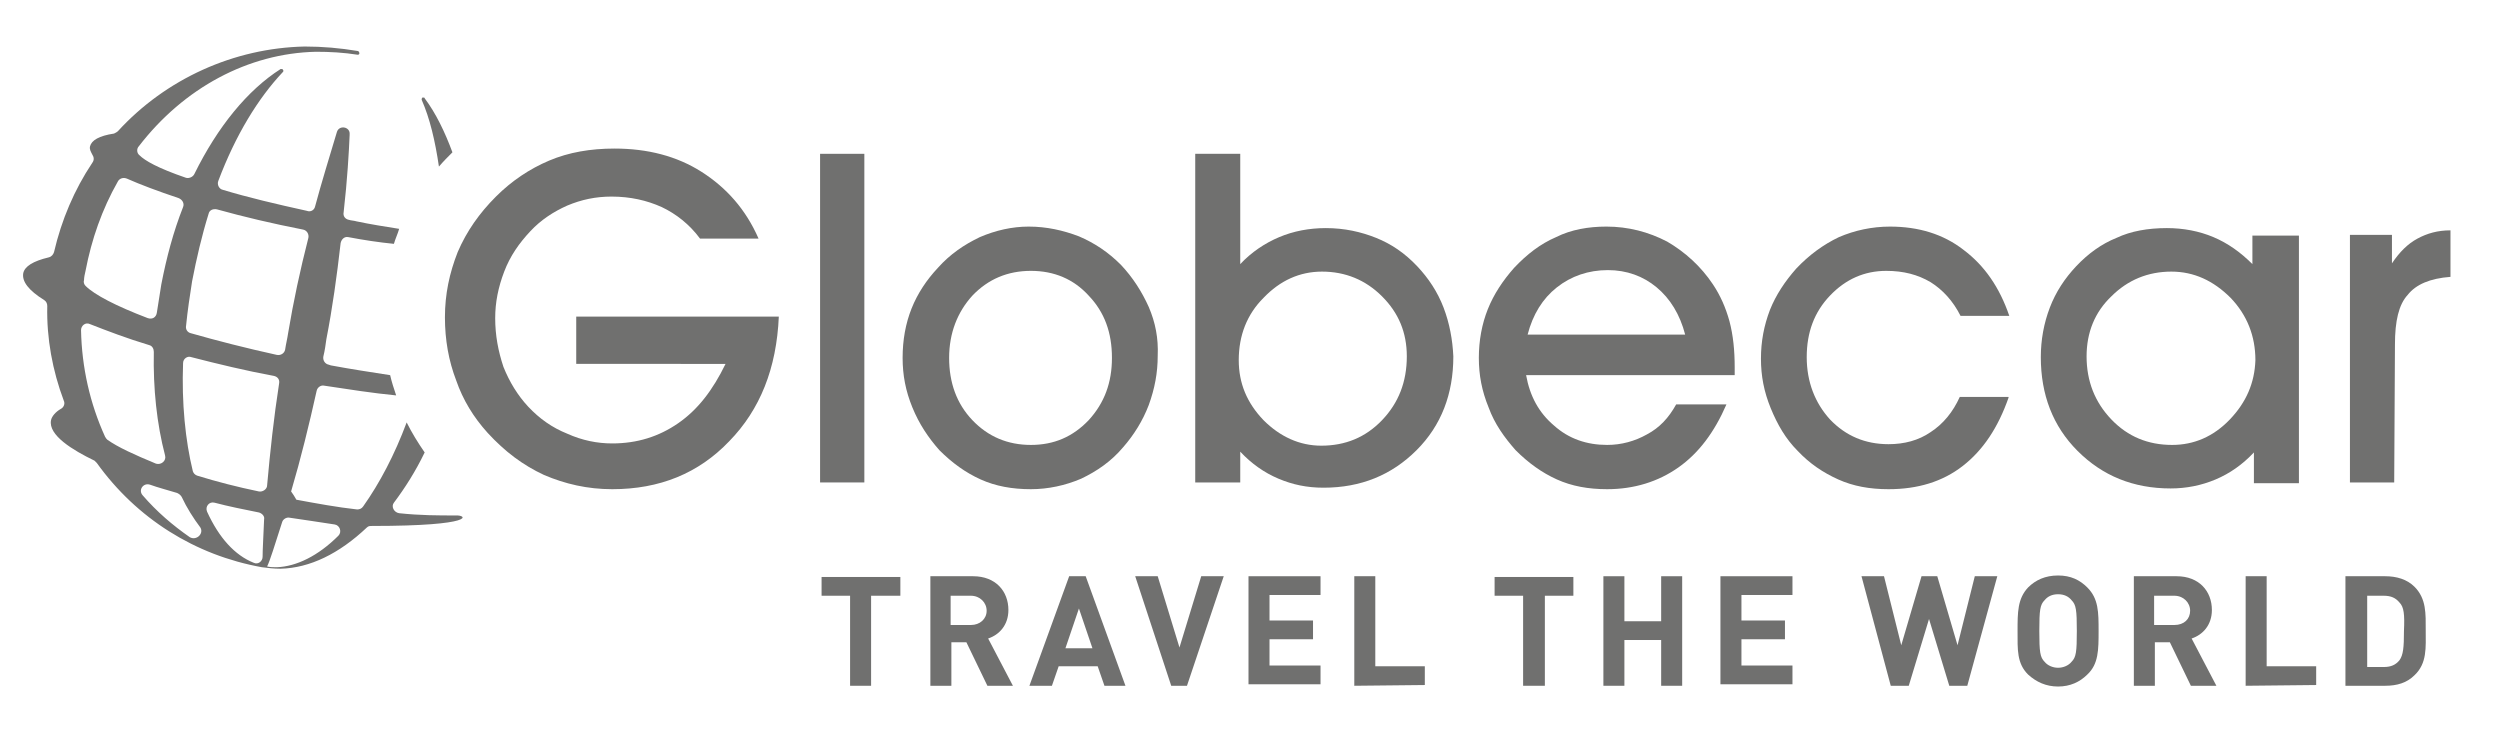 <?xml version="1.0" encoding="UTF-8"?> <svg xmlns="http://www.w3.org/2000/svg" xmlns:xlink="http://www.w3.org/1999/xlink" version="1.1" id="Ebene_1" x="0px" y="0px" viewBox="0 0 333.2 99.2" style="enable-background:new 0 0 333.2 99.2;" xml:space="preserve"> <style type="text/css"> .st0{fill-rule:evenodd;clip-rule:evenodd;fill:#70706F;} .st1{fill:#70706F;} </style> <g> <rect x="109.3" y="20.5" class="st0" width="5.9" height="43.8"></rect> <path class="st0" d="M267.7,53c-1.4,4-3.4,7-6.1,9.1s-6,3.1-9.9,3.1c-2.5,0-4.7-0.4-6.7-1.3c-2-0.9-3.8-2.1-5.4-3.8 c-1.6-1.6-2.7-3.5-3.6-5.7c-0.9-2.2-1.3-4.3-1.3-6.6s0.4-4.4,1.2-6.5c0.8-2,2-3.8,3.5-5.5c1.7-1.8,3.6-3.2,5.7-4.2 c2.1-0.9,4.4-1.4,6.8-1.4c3.8,0,7.1,1,9.8,3.1c2.8,2.1,4.8,5,6.1,8.8h-6.5c-1-2-2.4-3.5-4-4.5c-1.7-1-3.6-1.5-5.9-1.5 c-2.9,0-5.4,1.1-7.5,3.3s-3.1,4.9-3.1,8.2s1.1,6.1,3.1,8.3c2.1,2.2,4.7,3.3,7.8,3.3c2.1,0,4-0.5,5.6-1.6c1.7-1.1,3-2.7,3.9-4.7h6.5 V53z"></path> <path class="st0" d="M319.1,64.3h-5.9v-33h5.6v3.8c1-1.5,2.1-2.6,3.4-3.3s2.7-1.1,4.4-1.1v6.2c-2.7,0.2-4.6,1-5.7,2.4 c-1.2,1.3-1.7,3.5-1.7,6.6L319.1,64.3L319.1,64.3z"></path> <path class="st0" d="M76.8,42.2h27c-0.3,6.9-2.5,12.4-6.6,16.6c-4.1,4.3-9.3,6.4-15.6,6.4c-3.3,0-6.3-0.7-9.1-1.9 c-2.8-1.3-5.2-3.1-7.5-5.6c-1.9-2.1-3.3-4.4-4.2-7c-1-2.6-1.5-5.4-1.5-8.4c0-3.1,0.6-5.9,1.7-8.7c1.2-2.8,2.9-5.2,5.1-7.4 c2.1-2.1,4.5-3.7,7.1-4.8s5.5-1.6,8.7-1.6c4.4,0,8.3,1,11.6,3.1c3.3,2.1,5.9,5,7.6,8.9h-7.8c-1.4-1.9-3.2-3.3-5.1-4.2 c-2-0.9-4.2-1.4-6.7-1.4c-2.1,0-4,0.4-5.9,1.2c-1.8,0.8-3.5,1.9-4.9,3.4c-1.5,1.6-2.7,3.3-3.5,5.4c-0.8,2.1-1.2,4.1-1.2,6.2 c0,2.3,0.4,4.4,1.1,6.5c0.8,2,1.9,3.8,3.3,5.3c1.5,1.6,3.2,2.8,5.2,3.6c2,0.9,4,1.3,6,1.3c3.3,0,6.2-0.9,8.8-2.7 c2.6-1.8,4.6-4.4,6.3-7.9H76.8V42.2z"></path> <path class="st0" d="M153.1,40.9c-0.9-2-2.1-3.9-3.7-5.6c-1.7-1.7-3.5-2.9-5.6-3.8c-2.1-0.8-4.3-1.3-6.7-1.3 c-2.2,0-4.4,0.5-6.5,1.4c-2.1,1-4,2.3-5.6,4.1c-1.5,1.6-2.7,3.4-3.5,5.4s-1.2,4.2-1.2,6.6c0,2.3,0.4,4.4,1.3,6.6 c0.9,2.2,2.1,4,3.6,5.7c1.7,1.7,3.5,3,5.5,3.9c2,0.9,4.2,1.3,6.7,1.3c2.3,0,4.6-0.5,6.7-1.4c2.1-1,4-2.3,5.6-4.2 c1.4-1.6,2.6-3.5,3.4-5.6c0.8-2.2,1.2-4.3,1.2-6.6C154.4,45.1,154,43,153.1,40.9z M145.1,56c-2.1,2.2-4.6,3.3-7.7,3.3 c-3.1,0-5.7-1.1-7.8-3.3c-2.1-2.2-3.1-5-3.1-8.3s1.1-6.1,3.1-8.3c2.1-2.2,4.7-3.3,7.8-3.3s5.7,1.1,7.7,3.3c2.1,2.2,3.1,4.9,3.1,8.3 C148.2,51,147.2,53.7,145.1,56z"></path> <path class="st0" d="M192.4,41c-0.8-2.1-2-3.9-3.5-5.5c-1.7-1.8-3.5-3-5.5-3.8s-4.2-1.3-6.7-1.3c-2.2,0-4.3,0.4-6.2,1.2 c-1.9,0.8-3.7,2-5.2,3.6V20.5h-6v43.8h6v-4.1c1.5,1.6,3.2,2.8,5.1,3.6c1.9,0.8,3.8,1.2,6,1.2c5,0,9.1-1.7,12.4-5 c3.3-3.3,4.9-7.5,4.9-12.5C193.6,45.3,193.2,43.1,192.4,41z M184.2,56c-2.2,2.3-4.9,3.4-8.1,3.4c-2.9,0-5.5-1.2-7.7-3.4 c-2.2-2.3-3.3-4.9-3.3-8c0-3.3,1.1-6.1,3.3-8.3c2.2-2.3,4.8-3.5,7.8-3.5c3.1,0,5.8,1.1,8,3.3s3.3,4.8,3.3,8 C187.5,50.9,186.4,53.7,184.2,56z"></path> <path class="st0" d="M231.2,49c0-2.3-0.2-4.3-0.7-6.2c-0.5-1.8-1.2-3.4-2.2-4.9c-1.6-2.4-3.7-4.3-6.1-5.7c-2.5-1.3-5.2-2-8.1-2 c-2.4,0-4.7,0.4-6.7,1.4c-2.1,0.9-3.9,2.3-5.6,4.1c-1.5,1.7-2.7,3.5-3.5,5.5s-1.2,4.2-1.2,6.5s0.4,4.4,1.3,6.6 c0.8,2.2,2.1,4,3.6,5.7c1.7,1.7,3.5,3,5.5,3.9c2,0.9,4.2,1.3,6.7,1.3c3.6,0,6.8-1,9.5-2.9s4.8-4.7,6.4-8.4h-6.7 c-1,1.8-2.2,3.1-3.9,4c-1.6,0.9-3.4,1.4-5.3,1.4c-2.7,0-5.1-0.8-7.1-2.6c-2-1.7-3.2-3.9-3.7-6.7h27.8V49z M203.6,44.6 c0.7-2.7,2-4.8,3.9-6.3s4.2-2.3,6.8-2.3c2.5,0,4.7,0.8,6.5,2.3s3.1,3.6,3.8,6.3H203.6z"></path> <path class="st0" d="M300.2,31.2v4c-1.6-1.6-3.3-2.8-5.2-3.6c-1.9-0.8-4-1.2-6.2-1.2c-2.5,0-4.8,0.4-6.7,1.3 c-2,0.8-3.8,2.1-5.4,3.8c-1.5,1.6-2.7,3.4-3.5,5.5s-1.2,4.3-1.2,6.6c0,5,1.6,9.2,4.9,12.5s7.4,5,12.4,5c2.1,0,4.1-0.4,6-1.2 s3.6-2,5.1-3.6v4.1h6v-33h-6.2V31.2z M297.2,55.9c-2.2,2.3-4.8,3.4-7.7,3.4c-3.2,0-5.9-1.1-8.1-3.4c-2.2-2.3-3.3-5.1-3.3-8.4 c0-3.2,1.1-5.9,3.3-8c2.2-2.2,4.9-3.3,8-3.3c3,0,5.6,1.2,7.9,3.5c2.2,2.3,3.3,5.1,3.3,8.3C300.5,51,299.4,53.6,297.2,55.9z"></path> </g> <g> <path class="st1" d="M58.5,22.2c0.6-0.7,1.2-1.3,1.8-1.9c-1-2.7-2.2-5.2-3.7-7.2c0-0.1-0.1-0.1-0.2-0.1h-0.1 c-0.1,0.1-0.1,0.2-0.1,0.3C57.3,15.8,58,18.8,58.5,22.2z"></path> <path class="st1" d="M60.7,68.7c-2.2,0-4.7,0-7.5-0.3c-0.7-0.1-1.1-0.9-0.7-1.4c1.5-2,2.9-4.2,4.1-6.7c-0.9-1.3-1.7-2.6-2.4-4 c-1.6,4.3-3.6,8.1-5.8,11.2c-0.2,0.3-0.5,0.4-0.8,0.4c-2.7-0.3-5.4-0.8-8.1-1.3c-0.3-0.5-0.4-0.7-0.7-1.1c1.3-4.4,2.4-8.9,3.4-13.4 c0.1-0.5,0.6-0.8,1-0.7c3.3,0.5,6.5,1,9.6,1.3c-0.3-0.9-0.6-1.8-0.8-2.7c-2.6-0.4-5.2-0.8-7.9-1.3l-0.3-0.1 c-0.5-0.1-0.8-0.6-0.7-1.1c0.2-0.8,0.3-1.6,0.4-2.3c0.8-4.1,1.4-8.4,1.9-12.8c0.1-0.5,0.5-0.9,1-0.8c2.1,0.4,4.1,0.7,6.1,0.9 c0.2-0.7,0.5-1.3,0.7-2c-1.9-0.3-3.8-0.6-5.7-1c-0.3-0.1-0.7-0.1-1-0.2c-0.5-0.1-0.8-0.5-0.7-1c0.5-4.4,0.7-8,0.8-10.3v-0.1 c0.1-1-1.4-1.3-1.7-0.3c-0.9,3-2.1,6.9-2.9,9.9c-0.1,0.5-0.6,0.8-1.1,0.6c-4.1-0.9-7.9-1.8-11.2-2.8c-0.5-0.1-0.8-0.7-0.6-1.2 c2.3-6.1,5.3-11,8.6-14.5c0.1-0.1,0.1-0.2,0-0.3c0-0.1-0.1-0.1-0.2-0.1h-0.1C33,12,29,16.9,25.9,23.2c-0.2,0.4-0.7,0.6-1.1,0.5 c-3.8-1.3-5.5-2.3-6.2-3c-0.4-0.3-0.4-0.9-0.1-1.2c6-7.8,14.6-12.4,23.6-12.6c1.9,0,3.7,0.1,5.6,0.4l0,0c0.1,0,0.2-0.1,0.2-0.2 s-0.1-0.3-0.2-0.3c-2.4-0.4-4.7-0.6-7.1-0.6c-9.4,0.2-18.5,4.3-24.9,11.3c-0.1,0.1-0.3,0.2-0.5,0.3c-2,0.3-3,0.9-3.2,1.7 c-0.1,0.4,0.1,0.7,0.3,1.1c0.2,0.3,0.3,0.7,0,1.1c-2.4,3.6-4.1,7.6-5.1,11.9c-0.1,0.3-0.3,0.6-0.7,0.7c-2.1,0.5-3.2,1.2-3.4,2.1 c-0.2,1.1,0.7,2.3,2.8,3.6c0.3,0.2,0.4,0.5,0.4,0.8C6.2,45.1,7,49.4,8.5,53.4c0.2,0.4,0,0.9-0.4,1.1c-0.7,0.4-1.2,1-1.3,1.5 c-0.4,2,2.9,4,5.8,5.4c0.1,0.1,0.2,0.2,0.3,0.3c5.3,7.4,13.1,12.3,22,13.9l0,0c0.8,0.1,1.6,0.2,2.5,0.2c3.9-0.1,7.8-2,11.5-5.5 c0.2-0.2,0.4-0.2,0.7-0.2C63.6,70.1,62.3,68.6,60.7,68.7z M25.6,37.5c0.6-3.1,1.3-6.1,2.2-9c0.1-0.5,0.6-0.7,1.1-0.6 c3.6,1,7.4,1.9,11.5,2.7c0.5,0.1,0.8,0.6,0.7,1.1c-1.1,4.3-2,8.5-2.7,12.7c-0.1,0.7-0.3,1.5-0.4,2.2c-0.1,0.5-0.6,0.8-1.1,0.7 c-4.1-0.9-8-1.9-11.5-2.9c-0.4-0.1-0.7-0.5-0.6-1C25,41.4,25.3,39.4,25.6,37.5z M24.4,48.4c0-0.6,0.6-1,1.1-0.8 c3.5,0.9,7.2,1.8,11,2.5c0.5,0.1,0.8,0.5,0.7,1c-0.7,4.5-1.2,9.1-1.6,13.6c0,0.5-0.6,0.9-1.1,0.8c-2.9-0.6-5.6-1.3-8.2-2.1 c-0.3-0.1-0.5-0.3-0.6-0.6C24.7,58.7,24.2,53.7,24.4,48.4z M11.4,36.1c0.8-4.2,2.2-8.2,4.3-11.9c0.2-0.4,0.7-0.6,1.2-0.4 c1.8,0.8,4.2,1.7,6.9,2.6c0.5,0.2,0.8,0.7,0.6,1.2c-1.3,3.3-2.2,6.7-2.9,10.3c-0.2,1.3-0.4,2.5-0.6,3.8c-0.1,0.6-0.6,0.9-1.2,0.7 c-4.2-1.6-7.1-3.1-8.3-4.3c-0.2-0.2-0.3-0.5-0.2-0.8C11.2,37,11.3,36.5,11.4,36.1z M14.3,58.6c-0.1-0.1-0.2-0.2-0.3-0.4 c-2-4.4-3.1-9.2-3.2-14.2c0-0.6,0.6-1.1,1.2-0.8c2.3,0.9,4.9,1.9,7.9,2.8c0.4,0.1,0.6,0.5,0.6,0.9c-0.1,4.9,0.4,9.6,1.5,13.8 c0.2,0.7-0.5,1.3-1.2,1.1C17.9,60.6,15.7,59.6,14.3,58.6z M25.3,71.6C23,70,20.9,68.2,19,66c-0.6-0.7,0.1-1.7,1-1.4 c1.1,0.4,2.3,0.7,3.6,1.1c0.2,0.1,0.4,0.2,0.6,0.5c0.7,1.5,1.6,2.9,2.5,4.1C27.2,71.1,26.2,72.1,25.3,71.6z M35,74.2 c0,0.6-0.6,1.1-1.2,0.8c-2.5-1-4.6-3.3-6.2-6.8c-0.3-0.7,0.3-1.4,1-1.2c1.9,0.5,3.9,0.9,5.9,1.3c0.4,0.1,0.8,0.5,0.7,0.9 C35.1,71.7,35,73.2,35,74.2z M45.1,71.4c-2.7,2.7-5.6,4.1-8.2,4.2c-0.4,0-0.9,0-1.3-0.1c0.4-0.8,1-2.8,2-5.9c0.1-0.4,0.6-0.7,1-0.6 c2,0.3,4.1,0.6,6,0.9C45.3,70,45.6,70.9,45.1,71.4z"></path> </g> <g> <path class="st1" d="M116.1,79.4v12h-2.8v-12h-3.8v-2.5H120v2.5H116.1z"></path> <path class="st1" d="M131.6,91.4l-2.8-5.8h-2v5.8H124V76.8h5.7c3,0,4.7,2,4.7,4.5c0,2-1.2,3.3-2.7,3.8l3.3,6.3 C135,91.4,131.6,91.4,131.6,91.4z M129.4,79.4h-2.7v3.9h2.7c1.2,0,2.1-0.8,2.1-1.9S130.6,79.4,129.4,79.4z"></path> <path class="st1" d="M147.2,91.4l-0.9-2.6h-5.2l-0.9,2.6h-3l5.3-14.6h2.2l5.3,14.6H147.2z M143.8,81.1l-1.8,5.3h3.6L143.8,81.1z"></path> <path class="st1" d="M158.2,91.4h-2.1l-4.8-14.6h3l2.9,9.5l2.9-9.5h3L158.2,91.4z"></path> <path class="st1" d="M166.4,91.4V76.8h9.6v2.5h-6.8v3.4h5.8v2.5h-5.8v3.5h6.8v2.5h-9.6V91.4z"></path> <path class="st1" d="M180.5,91.4V76.8h2.8v12h6.6v2.5L180.5,91.4L180.5,91.4z"></path> <path class="st1" d="M205.9,79.4v12H203v-12h-3.8v-2.5h10.5v2.5H205.9z"></path> <path class="st1" d="M221.4,91.4v-6.1h-4.9v6.1h-2.8V76.8h2.8v6h4.9v-6h2.8v14.6H221.4z"></path> <path class="st1" d="M229.3,91.4V76.8h9.6v2.5h-6.8v3.4h5.8v2.5h-5.8v3.5h6.8v2.5h-9.6V91.4z"></path> <path class="st1" d="M262.2,91.4h-2.4l-2.7-8.9l-2.7,8.9H252l-3.9-14.6h3l2.3,9.2l2.7-9.2h2.1l2.7,9.2l2.3-9.2h3L262.2,91.4z"></path> <path class="st1" d="M278.2,89.9c-1,1-2.3,1.6-3.9,1.6s-2.9-0.6-4-1.6c-1.5-1.5-1.4-3.3-1.4-5.8s0-4.3,1.4-5.8c1-1,2.3-1.6,4-1.6 s2.9,0.6,3.9,1.6c1.5,1.5,1.5,3.3,1.5,5.8S279.7,88.5,278.2,89.9z M276.1,80c-0.4-0.5-1-0.8-1.8-0.8s-1.4,0.3-1.8,0.8 c-0.6,0.6-0.7,1.3-0.7,4.1c0,2.8,0.1,3.5,0.7,4.1c0.4,0.5,1.1,0.8,1.8,0.8s1.4-0.3,1.8-0.8c0.6-0.6,0.7-1.3,0.7-4.1 C276.8,81.3,276.7,80.6,276.1,80z"></path> <path class="st1" d="M292,91.4l-2.8-5.8h-2v5.8h-2.8V76.8h5.7c3,0,4.7,2,4.7,4.5c0,2-1.2,3.3-2.7,3.8l3.3,6.3 C295.4,91.4,292,91.4,292,91.4z M289.8,79.4h-2.7v3.9h2.7c1.3,0,2.1-0.8,2.1-1.9S291,79.4,289.8,79.4z"></path> <path class="st1" d="M299.3,91.4V76.8h2.8v12h6.6v2.5L299.3,91.4L299.3,91.4z"></path> <path class="st1" d="M321.8,90c-1,1-2.3,1.4-3.9,1.4h-5.3V76.8h5.3c1.5,0,2.9,0.4,3.9,1.4c1.6,1.6,1.5,3.6,1.5,5.8 C323.3,86.3,323.5,88.4,321.8,90z M319.8,80.3c-0.5-0.6-1.1-0.9-2.1-0.9h-2.2v9.5h2.2c1,0,1.6-0.3,2.1-0.9c0.5-0.7,0.6-1.7,0.6-3.9 C320.5,81.9,320.4,80.9,319.8,80.3z"></path> </g> </svg> 